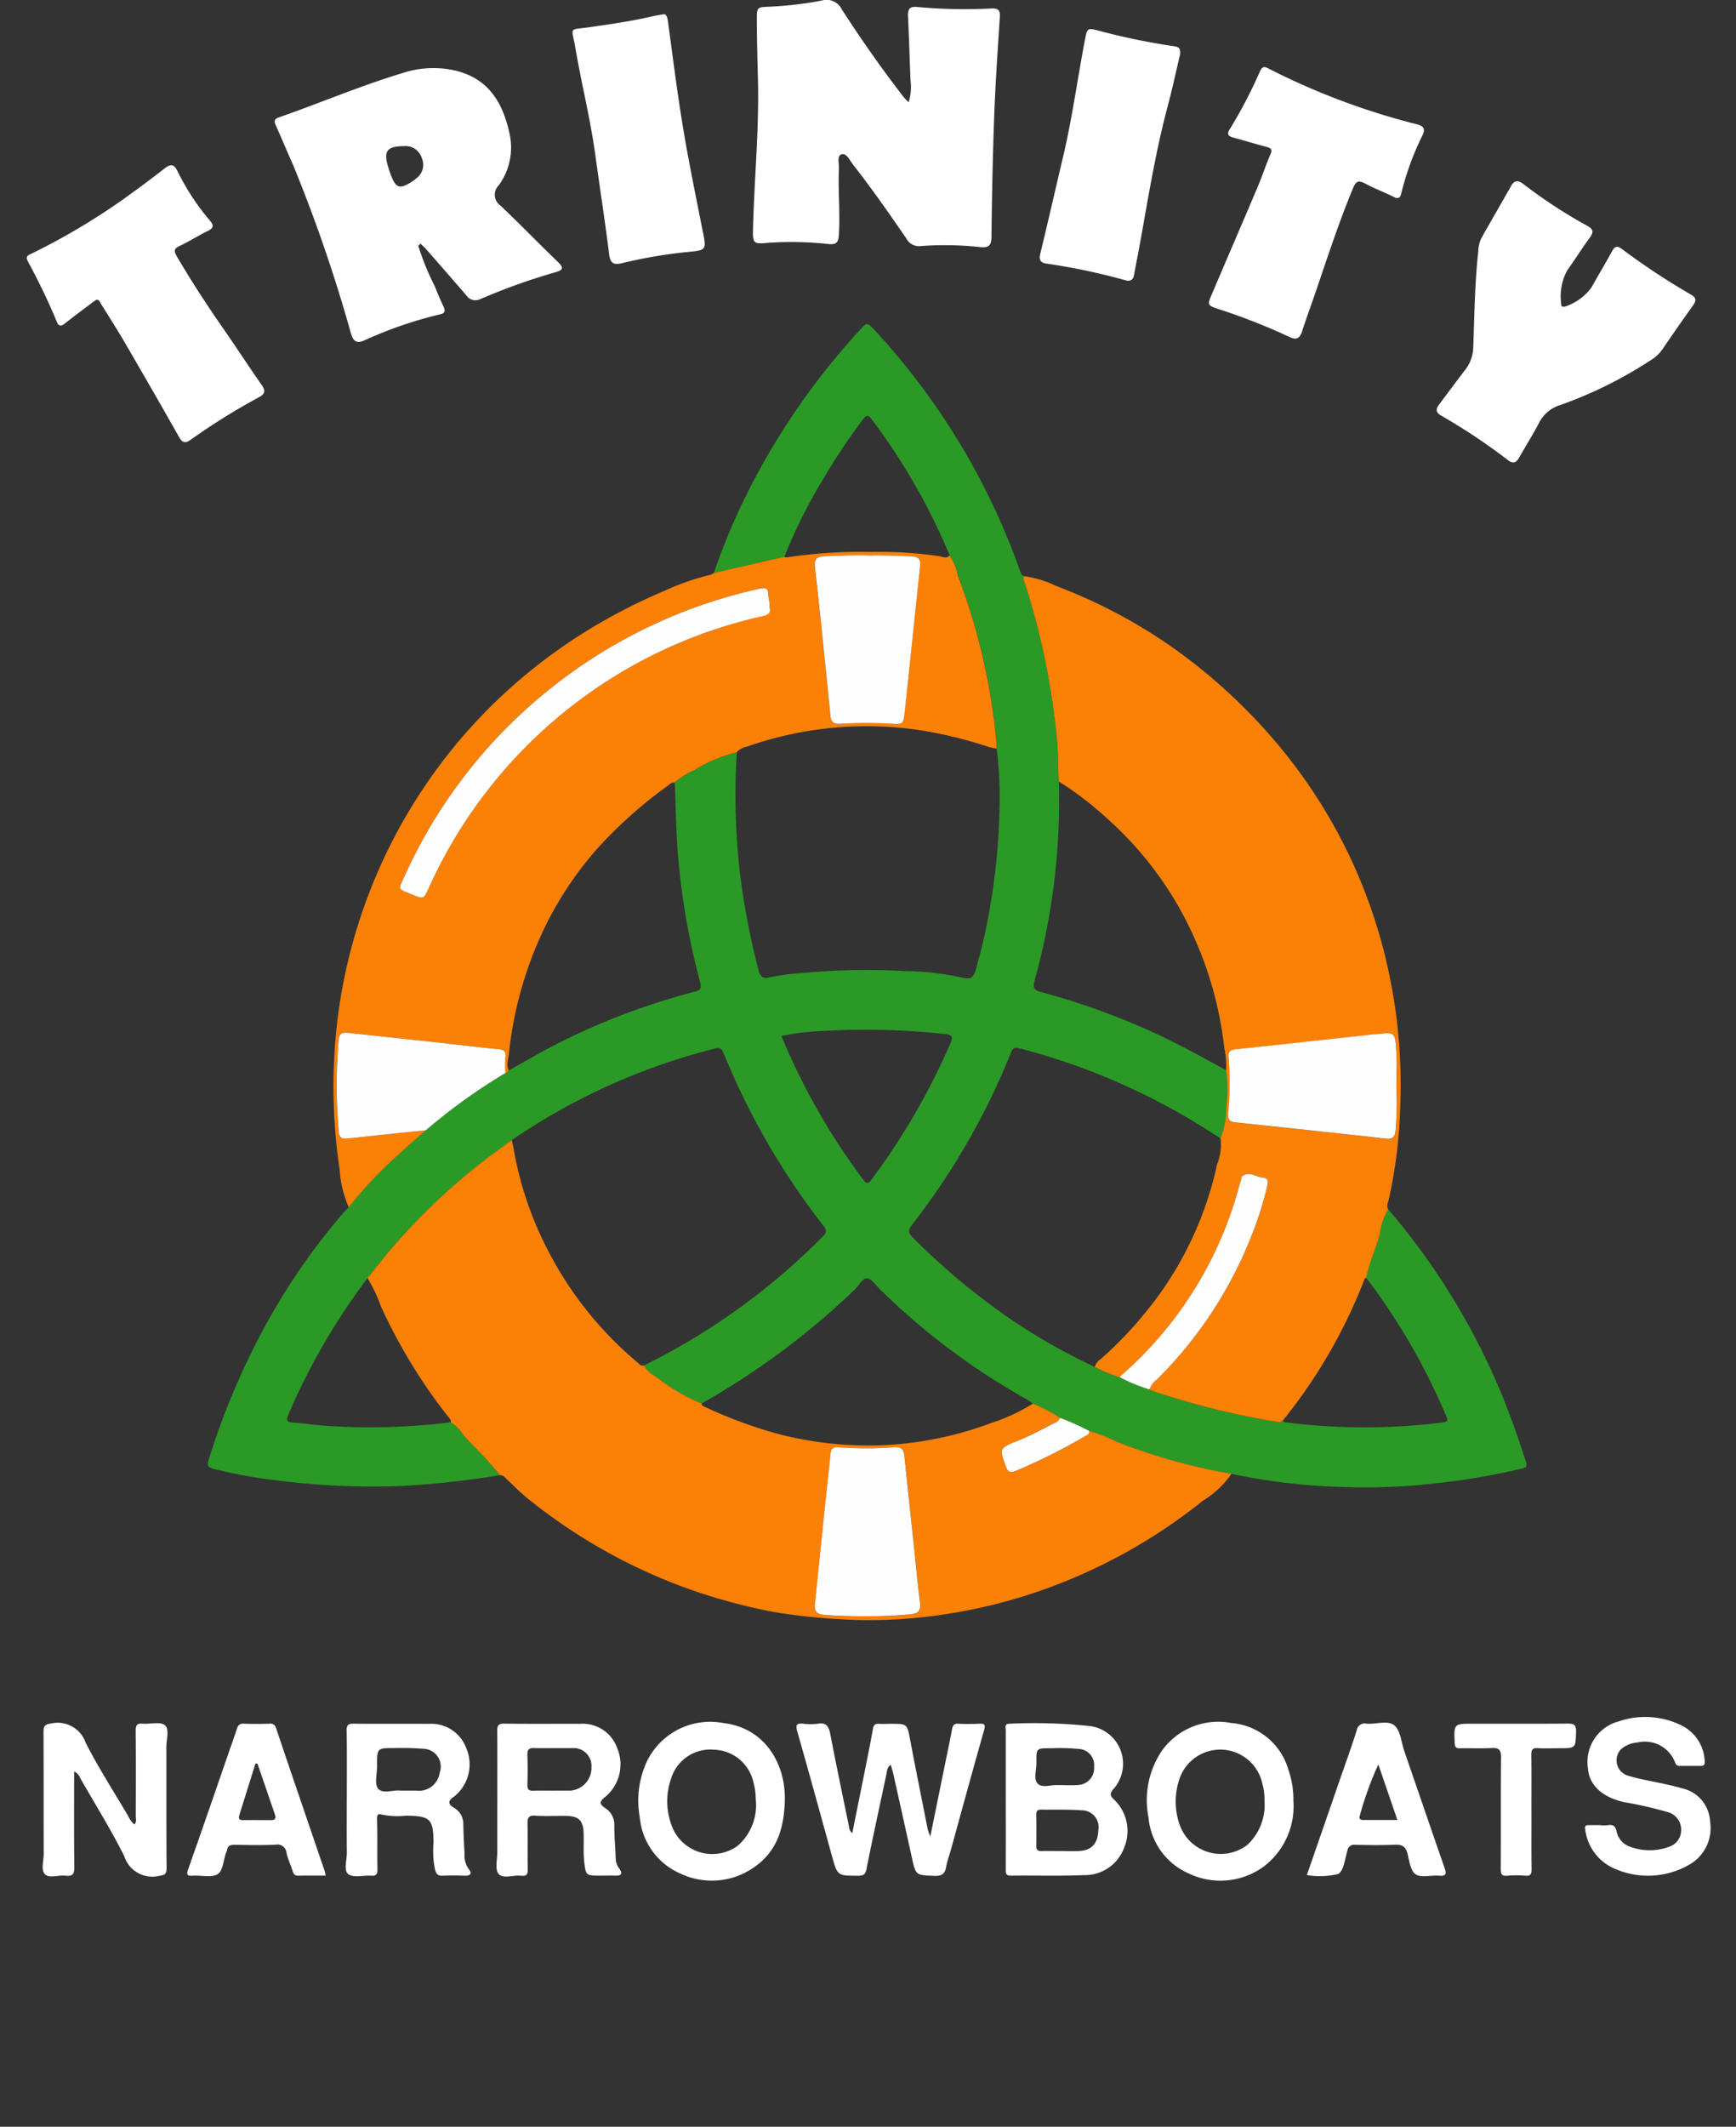 <svg xmlns="http://www.w3.org/2000/svg" xmlns:xlink="http://www.w3.org/1999/xlink" width="129.656" height="158.734" viewBox="0 0 129.656 158.734">
  <rect x="0" y="0" width="129.656" height="158.734" fill="#333333" stroke="none"/>
  <defs>
    <clipPath id="clip-path">
      <rect id="Rectangle_34" data-name="Rectangle 34" width="129.656" height="158.734" transform="translate(-2 0)" fill="none"/>
    </clipPath>
  </defs>
  <g id="Group_25" data-name="Group 25" transform="translate(2)" clip-path="url(#clip-path)">
    <path id="Path_8" data-name="Path 8" d="M144.038,208.67a49.124,49.124,0,0,1,3.4-7.679,52.985,52.985,0,0,1,7.447-10.391c.6-.663.6-.676,1.2-.024A51.926,51.926,0,0,1,166.908,208.5c.067.188.113.346.318.4-.142.216.008.408.068.6a54.65,54.65,0,0,1,2.4,11.952c.079.925.036,1.851.115,2.773A50.19,50.19,0,0,1,168,239.082c-.16.568-.034.724.525.873a52.966,52.966,0,0,1,8.038,2.866c1.967.883,3.853,1.916,5.738,2.955a10.183,10.183,0,0,1,.015,2.759,5.981,5.981,0,0,1-.429,2.322c-.179-.111-.36-.219-.538-.333a49.226,49.226,0,0,0-14.466-6.38c-.362-.094-.507-.034-.652.325a53.015,53.015,0,0,1-7.4,12.858c-.3.385-.278.592.061.928a51.5,51.5,0,0,0,6.621,5.613,43.944,43.944,0,0,0,6.983,4.052,9.747,9.747,0,0,0,1.838.757,12.266,12.266,0,0,0,2.234.929,2.376,2.376,0,0,0,.228.108,59.13,59.13,0,0,0,9.385,2.326.327.327,0,0,0,.341-.108c.046.039.088.107.138.114a46.75,46.75,0,0,0,11.873.013c.37-.043.311-.236.2-.485a47.588,47.588,0,0,0-5.973-10.314c.205-1.1.7-2.1.993-3.172a4.97,4.97,0,0,1,.648-1.94,51.294,51.294,0,0,1,9.018,15.174c.456,1.2.871,2.42,1.265,3.645.117.363.053.457-.306.544a49.407,49.407,0,0,1-6.483,1.1,44.617,44.617,0,0,1-6.4.283,46.43,46.43,0,0,1-8.8-.991,44.451,44.451,0,0,1-8.464-2.351,13.6,13.6,0,0,0-2.159-.848,18.43,18.43,0,0,0-2.169-.976,13.911,13.911,0,0,0-2.028-1.066,5.228,5.228,0,0,0-.461-.32,51.264,51.264,0,0,1-11.027-8.276c-.285-.278-.567-.724-.884-.757-.35-.036-.578.488-.863.763a56.739,56.739,0,0,1-11.513,8.578,13.815,13.815,0,0,1-3.407-1.993,1.959,1.959,0,0,1-.894-.85,49.353,49.353,0,0,0,13.359-9.63c.275-.277.308-.437.067-.752a54.492,54.492,0,0,1-7.478-12.911c-.14-.349-.249-.453-.671-.347a47.1,47.1,0,0,0-15.152,6.828c-.2.146-.4.295-.6.438A47.045,47.045,0,0,0,120.036,259c-.643.743-1.24,1.526-1.858,2.291a48.6,48.6,0,0,0-5.9,10.158c-.179.41-.184.6.342.628.779.043,1.553.179,2.331.229a48.511,48.511,0,0,0,9.427-.251c.564.3.848.867,1.264,1.306A35.168,35.168,0,0,1,128.075,276a68.477,68.477,0,0,1-7.231.8,55.089,55.089,0,0,1-8.859-.34,38.75,38.75,0,0,1-5.291-.927c-.493-.116-.494-.325-.378-.693a54.654,54.654,0,0,1,3.99-9.56A49.128,49.128,0,0,1,116.3,256.5c.151-.175.32-.336.48-.5a32.329,32.329,0,0,1,3.806-4.009c.635-.6,1.3-1.156,1.955-1.733a43.084,43.084,0,0,1,5.934-4.268c.156.023.185-.123.267-.2.939-.529,1.869-1.075,2.82-1.583a51,51,0,0,1,11.015-4.281c.511-.135.555-.287.432-.748a53.873,53.873,0,0,1-1.656-9.605c-.138-1.752-.151-3.506-.227-5.258a5.632,5.632,0,0,1,1.482-.934,10.931,10.931,0,0,1,3.152-1.326,50.267,50.267,0,0,0,.326,9.754,55.141,55.141,0,0,0,1.318,6.576c.131.495.412.555.771.464a17.925,17.925,0,0,1,2.665-.343,50.065,50.065,0,0,1,7.444-.132,20.907,20.907,0,0,1,4.265.483c.673.174.906.014,1.084-.672.164-.633.343-1.262.494-1.9a48.513,48.513,0,0,0,1.252-10.236,27.645,27.645,0,0,0-.216-4.279.451.451,0,0,0,.025-.123,46.591,46.591,0,0,0-2.918-12.807,3.657,3.657,0,0,0-.619-1.485c-.006-.02-.011-.041-.019-.061a46.783,46.783,0,0,0-5.829-10.142c-.3-.4-.466-.156-.658.1a45.552,45.552,0,0,0-3.017,4.543,38.1,38.1,0,0,0-2.818,5.665l-5.27,1.207m5.049,34.555a49.683,49.683,0,0,0,6.111,10.728c.353.474.505.135.682-.1a50.827,50.827,0,0,0,5.847-10.119c.232-.534-.005-.606-.421-.653a53.887,53.887,0,0,0-9.117-.228,16.91,16.91,0,0,0-3.1.375" transform="translate(-92.728 -165.899)" fill="#2b9926"/>
    <path id="Path_9" data-name="Path 9" d="M249.649,688.18a13.867,13.867,0,0,1,2.028,1.066.8.8,0,0,1-.411.379c-.927.464-1.834.965-2.8,1.35-1.349.537-1.324.556-.831,1.915.149.412.35.464.715.31a43.383,43.383,0,0,0,5.164-2.577c.149-.088.374-.143.333-.4a13.586,13.586,0,0,1,2.159.848,44.445,44.445,0,0,0,8.464,2.351,7.067,7.067,0,0,1-2.152,2.023,40.789,40.789,0,0,1-10.171,5.968,39.59,39.59,0,0,1-9.069,2.49,36.5,36.5,0,0,1-8.29.341,44.327,44.327,0,0,1-4.576-.523A43.739,43.739,0,0,1,223.892,702,41.288,41.288,0,0,1,212,695.335c-.629-.492-1.186-1.078-1.771-1.626a.485.485,0,0,0-.383-.187,35.172,35.172,0,0,0-2.43-2.638c-.416-.439-.7-1.01-1.264-1.306.063-.174-.062-.27-.154-.384a40.5,40.5,0,0,1-5.039-8.246,11.509,11.509,0,0,0-1.011-2.133c.618-.765,1.215-1.548,1.858-2.291a47.042,47.042,0,0,1,8.317-7.575c.2-.144.4-.292.6-.438.051.246.11.492.152.74a26.07,26.07,0,0,0,2.651,7.692,27.119,27.119,0,0,0,6.584,8.169c.131.111.254.307.487.212a1.961,1.961,0,0,0,.894.85,13.819,13.819,0,0,0,3.407,1.993c.008.191.168.225.3.283a33.35,33.35,0,0,0,5.535,2.026,26.708,26.708,0,0,0,8.494.763,26.4,26.4,0,0,0,7.29-1.606,13.867,13.867,0,0,0,3.13-1.453M237.2,704.054a29.307,29.307,0,0,0,3.3-.144c.548-.037.8-.238.72-.84-.177-1.378-.3-2.763-.449-4.145-.241-2.269-.488-4.537-.718-6.807-.049-.489-.24-.719-.762-.668a27.336,27.336,0,0,1-4.187,0c-.385-.022-.534.11-.569.481-.084.906-.2,1.81-.289,2.715q-.442,4.264-.878,8.528c-.049.477.125.733.662.777.972.08,1.944.107,3.17.109" transform="translate(-174.499 -583.422)" fill="#fb8006"/>
    <path id="Path_10" data-name="Path 10" d="M604.193,400.908a.327.327,0,0,1-.341.108,59.125,59.125,0,0,1-9.385-2.326,2.175,2.175,0,0,1-.227-.109,1.681,1.681,0,0,1,.566-.751,31.069,31.069,0,0,0,7.065-10.74,25.124,25.124,0,0,0,1.181-3.751c.07-.306.028-.535-.3-.56-.532-.041-1.041-.525-1.594-.1-.053.04-.044.159-.067.24-.053.183-.11.365-.161.549a28.551,28.551,0,0,1-8.926,14.187,9.708,9.708,0,0,1-1.838-.757.989.989,0,0,1,.4-.552,27.635,27.635,0,0,0,3.216-3.311,26.111,26.111,0,0,0,5.522-11.28,3.843,3.843,0,0,0,.249-1.919,5.98,5.98,0,0,0,.429-2.322,10.189,10.189,0,0,0-.015-2.759,5.811,5.811,0,0,0-.137-1.692,27.417,27.417,0,0,0-2.168-8.045,26.154,26.154,0,0,0-6.575-9.05,24.861,24.861,0,0,0-3.606-2.762c-.079-.922-.036-1.848-.115-2.773a54.651,54.651,0,0,0-2.4-11.952c-.06-.189-.21-.38-.068-.6a8.18,8.18,0,0,1,2.406.74A39.12,39.12,0,0,1,597.46,344.3a42.11,42.11,0,0,1,6.7,6.532,39.129,39.129,0,0,1,5.243,8.395,39.586,39.586,0,0,1,2.217,6.134,40.426,40.426,0,0,1,1.343,12.435,35.731,35.731,0,0,1-.842,6.6c-.054.237-.2.482-.042.736a4.97,4.97,0,0,0-.648,1.94c-.3,1.07-.788,2.076-.993,3.172-.124.029-.142.136-.18.234a39.107,39.107,0,0,1-6.061,10.438m8.5-24.891c0-.93.053-1.864-.013-2.79-.093-1.315-.13-1.312-1.452-1.164-.084.009-.169.007-.253.016-3.425.373-6.85.754-10.277,1.112-.4.042-.578.188-.533.589a25.935,25.935,0,0,1-.034,4.237c-.023.439.132.587.559.632q5.615.585,11.225,1.208c.49.054.668-.114.716-.607a24.519,24.519,0,0,0,.062-3.233" transform="translate(-510.398 -294.877)" fill="#fb8006"/>
    <path id="Path_11" data-name="Path 11" d="M186.9,366.846c-.653.577-1.32,1.138-1.955,1.733a32.325,32.325,0,0,0-3.806,4.009,7.978,7.978,0,0,1-.675-2.752,42.222,42.222,0,0,1-.327-9.691,39.816,39.816,0,0,1,9.9-23.134,40.1,40.1,0,0,1,8.736-7.354,43.253,43.253,0,0,1,6-3.1,18.1,18.1,0,0,1,3.346-1.162,1.2,1.2,0,0,0,.278-.142l5.27-1.207a.494.494,0,0,0,.179.043,36.951,36.951,0,0,1,6.307-.408,30.841,30.841,0,0,1,5.1.318c.247.041.522.224.75-.058a3.657,3.657,0,0,1,.619,1.485,46.6,46.6,0,0,1,2.918,12.807.461.461,0,0,1-.025.123,5.177,5.177,0,0,1-.615-.131,32.252,32.252,0,0,0-5.233-1.261,27.059,27.059,0,0,0-12.8,1.25,1.371,1.371,0,0,0-.759.424,10.931,10.931,0,0,0-3.152,1.326,5.637,5.637,0,0,0-1.482.934c-.241-.033-.391.146-.552.264a32.965,32.965,0,0,0-5.364,4.821,26.606,26.606,0,0,0-3.6,5.348,28.446,28.446,0,0,0-2.867,9.878c-.045.38-.21.778,0,1.164-.081.077-.111.223-.267.2a8.244,8.244,0,0,1,0-1.138c.056-.431-.056-.6-.512-.645-1.618-.156-3.232-.357-4.848-.534q-3.151-.344-6.3-.676c-.4-.043-.747-.068-.791.514a40.484,40.484,0,0,0,.009,6.841c.041.445.232.568.658.521,1.95-.216,3.9-.411,5.855-.614m33.111-42.9c-1.145-.04-2.244.015-3.344.059-.55.022-.781.174-.712.8.41,3.7.788,7.406,1.154,11.112.047.474.249.605.687.594a35.012,35.012,0,0,1,3.87-.01c.841.071.9.008.988-.837.391-3.64.765-7.281,1.154-10.921.056-.525-.144-.71-.667-.731-1.058-.043-2.115-.089-3.129-.065m-7.438,3.891c-.009-.185-.009-.313-.024-.438a4.564,4.564,0,0,1-.083-.564c0-.469-.236-.5-.619-.412a38.189,38.189,0,0,0-16.02,7.759,37.691,37.691,0,0,0-10.505,13.672c-.489,1.071-.586.94.563,1.4.842.337.85.344,1.218-.46a35.876,35.876,0,0,1,24.909-20.307c.417-.1.683-.224.562-.65" transform="translate(-157.09 -282.486)" fill="#fb8006"/>
    <path id="Path_12" data-name="Path 12" d="M437.71,7.642a3.888,3.888,0,0,0,.141-1.664c-.063-1.608-.112-3.216-.186-4.824-.024-.514.191-.684.679-.632a38.81,38.81,0,0,0,5.581.111c.485-.018.629.141.6.617-.155,2.429-.326,4.859-.417,7.291-.114,3.046-.175,6.1-.21,9.144-.007.637-.2.815-.805.762a24.486,24.486,0,0,0-4.5-.079,1.058,1.058,0,0,1-1.046-.557c-1.292-1.882-2.6-3.756-4.008-5.552-.236-.3-.461-.853-.84-.737-.36.11-.172.686-.19,1.044-.081,1.671.1,3.343-.012,5.017-.038.545-.234.676-.747.636a25.1,25.1,0,0,0-4.626-.088c-.984.1-1.058,0-1.036-.961.087-3.726.461-7.442.371-11.174-.037-1.524-.083-3.048-.084-4.572,0-.9.036-.884.923-.922a27.426,27.426,0,0,0,3.9-.455,1.263,1.263,0,0,1,1.512.637q2.162,3.362,4.606,6.533c.1.131.226.243.4.425" transform="translate(-371.849 -0.001)" fill="#fff"/>
    <path id="Path_13" data-name="Path 13" d="M156.222,53.164a20.511,20.511,0,0,0,1.242,3.035c.2.512.415,1.017.651,1.512.152.317.06.488-.257.553a30.384,30.384,0,0,0-5.668,1.949c-.573.243-.81.081-.993-.5a113.936,113.936,0,0,0-4.307-12.551c-.439-.982-.854-1.975-1.291-2.959-.127-.286-.2-.494.2-.633,3.123-1.088,6.17-2.392,9.341-3.34a7.281,7.281,0,0,1,3.885-.148c2.436.6,3.5,2.368,4,4.648a4.783,4.783,0,0,1-.8,3.914.978.978,0,0,0,.14,1.508c1.457,1.385,2.857,2.831,4.305,4.226.425.41.355.585-.17.737a46.231,46.231,0,0,0-5.655,2.018.82.82,0,0,1-1.049-.3q-1.474-1.705-2.963-3.4c-.138-.158-.3-.3-.446-.445-.031-.1-.108-.2-.2-.127s-.047.211.033.308m-1.063-7.457c-1.288.006-1.555.369-1.174,1.593.05.162.1.323.159.482.4,1.09.679,1.18,1.664.539a2.957,2.957,0,0,0,.3-.238,1.241,1.241,0,0,0,.374-1.489,1.262,1.262,0,0,0-1.32-.887" transform="translate(-126.98 -34.805)" fill="#fff"/>
    <path id="Path_14" data-name="Path 14" d="M836.9,115.628a4.016,4.016,0,0,0,1.982-1.417c.517-.92,1.059-1.825,1.566-2.751.2-.357.39-.378.7-.149a52.783,52.783,0,0,0,5.183,3.421c.388.223.409.444.147.806-.793,1.1-1.558,2.212-2.325,3.327a2.807,2.807,0,0,1-.839.761,31.537,31.537,0,0,1-6.732,3.338,2.617,2.617,0,0,0-1.6,1.327c-.455.88-.991,1.718-1.479,2.582-.218.387-.454.514-.848.208a44.792,44.792,0,0,0-5.007-3.334c-.423-.246-.364-.508-.128-.823.647-.863,1.289-1.73,1.946-2.586a2.827,2.827,0,0,0,.6-1.691c.087-2.388.11-4.781.375-7.16a2.493,2.493,0,0,1,.23-.98c.728-1.287,1.471-2.565,2.2-3.854.257-.457.521-.5.943-.173a37.579,37.579,0,0,0,4.771,3.118c.514.287.445.518.158.912-.572.785-1.09,1.61-1.655,2.4a4.052,4.052,0,0,0-.455,2.508c0,.215.041.216.273.211" transform="translate(-722.032 -92.739)" fill="#fff"/>
    <path id="Path_15" data-name="Path 15" d="M5.164,106.964c-.062.045-.184.128-.3.216-.674.51-1.355,1.012-2.018,1.537-.3.235-.48.208-.613-.15a46.9,46.9,0,0,0-2.161-4.5c-.2-.409.071-.456.317-.579a49.729,49.729,0,0,0,6.7-3.959c1.085-.772,2.157-1.564,3.206-2.385.454-.355.71-.316.962.2a17.487,17.487,0,0,0,2.425,3.7c.276.324.3.546-.15.762-.722.349-1.4.793-2.125,1.13-.441.2-.416.4-.206.761,1.107,1.9,2.312,3.733,3.567,5.536.941,1.352,1.837,2.736,2.782,4.085.295.421.24.661-.2.9a47.774,47.774,0,0,0-5.107,3.177c-.427.31-.637.207-.882-.225q-2-3.528-4.041-7.031c-.585-1-1.214-1.981-1.828-2.967-.061-.1-.08-.262-.329-.212" transform="translate(0 -84.574)" fill="#fff"/>
    <path id="Path_16" data-name="Path 16" d="M707.681,49.147c-.163-.078-.371-.18-.581-.277-.575-.265-1.165-.5-1.723-.8-.459-.245-.677-.233-.907.324-.986,2.38-1.8,4.817-2.623,7.255-.39,1.158-.816,2.3-1.195,3.465-.174.535-.448.638-.944.4a45.684,45.684,0,0,0-5.352-2.1c-.758-.249-.772-.306-.461-1.035,1.151-2.7,2.314-5.389,3.458-8.088.337-.8.6-1.622.946-2.415.161-.37.025-.46-.29-.544-.814-.218-1.621-.465-2.436-.681-.418-.11-.582-.246-.29-.685a35.168,35.168,0,0,0,2.223-4.263c.148-.307.266-.421.6-.244a52.54,52.54,0,0,0,11.1,4.177c.519.138.7.316.424.871a20.8,20.8,0,0,0-1.541,4.205c-.11.425-.148.429-.417.431" transform="translate(-605.41 -34.366)" fill="#fff"/>
    <path id="Path_17" data-name="Path 17" d="M604.895,18.943c-.3,1.257-.585,2.6-.938,3.919-.921,3.449-1.472,6.97-2.11,10.475-.125.685-.27,1.367-.389,2.053-.069.4-.264.537-.664.427a47.074,47.074,0,0,0-5.875-1.24c-.449-.064-.585-.269-.469-.745.579-2.373,1.116-4.756,1.681-7.133.689-2.9,1.087-5.846,1.642-8.766.179-.94.171-.973,1.069-.732a49.8,49.8,0,0,0,5.572,1.148c.425.064.5.163.48.594" transform="translate(-518.754 -14.902)" fill="#fff"/>
    <path id="Path_18" data-name="Path 18" d="M327.023,8.374c.228-.059.314.175.362.524.359,2.614.682,5.234,1.113,7.837s.962,5.184,1.476,7.769c.294,1.48.317,1.469-1.2,1.612a36.09,36.09,0,0,0-4.8.822c-.566.132-.887.083-.975-.628-.311-2.493-.7-4.976-1.041-7.465-.368-2.677-1.032-5.3-1.484-7.958-.279-1.645-.568-1.322,1.126-1.566,1.567-.225,3.132-.448,4.674-.814.184-.044.374-.067.748-.134" transform="translate(-279.499 -7.301)" fill="#fff"/>
    <path id="Path_19" data-name="Path 19" d="M516.105,1019c.371-1.823.71-3.49,1.049-5.157.194-.95.4-1.9.575-2.852.056-.305.17-.416.487-.4.507.028,1.017.023,1.525,0,.38-.015.511.024.38.483-.853,2.981-1.664,5.973-2.491,8.962-.112.406-.268.8-.339,1.218-.089.51-.293.711-.858.691-1.421-.05-1.414-.017-1.716-1.4-.45-2.062-.912-4.121-1.372-6.18-.05-.223-.12-.441-.193-.708-.279.179-.271.441-.319.669-.506,2.373-1.025,4.744-1.5,7.124-.084.425-.258.486-.626.486-1.545,0-1.54.01-1.955-1.492-.853-3.089-1.7-6.18-2.581-9.26-.143-.5-.07-.645.444-.593a4.074,4.074,0,0,0,1.078,0c.659-.112.832.216.942.788.442,2.3.926,4.591,1.395,6.886a.74.74,0,0,0,.242.506c.35-1.735.693-3.424,1.03-5.114.178-.89.359-1.779.514-2.673.05-.287.16-.406.453-.387s.593,0,.889,0c1.236,0,1.215,0,1.45,1.247.42,2.218.867,4.43,1.307,6.644a4.491,4.491,0,0,0,.188.508" transform="translate(-448.622 -881.939)" fill="#fff"/>
    <path id="Path_20" data-name="Path 20" d="M628.849,1016.246c0-1.716,0-3.432,0-5.149,0-.2-.126-.51.28-.5a39.6,39.6,0,0,1,5.9.162,2.837,2.837,0,0,1,1.835,4.738c-.231.281-.251.443.028.723a3.227,3.227,0,0,1,.8,3.614,3.125,3.125,0,0,1-3.009,2.062c-1.819.074-3.643.016-5.464.039-.4.005-.372-.216-.371-.482q.006-2.606,0-5.212m4.106,3.856c.487,0,.977.031,1.461-.007.87-.068,1.309-.592,1.343-1.541a1.259,1.259,0,0,0-1.274-1.491c-.991-.072-1.989-.033-2.984-.052-.266-.005-.38.087-.376.366q.018,1.176,0,2.352c0,.275.1.38.367.375.487-.01.974,0,1.462,0m-.263-4.923c.61,0,1.079.032,1.541-.007a1.25,1.25,0,0,0,1.21-1.357,1.206,1.206,0,0,0-1.149-1.334,14.274,14.274,0,0,0-2.091-.05c-1.07-.013-1.083,0-1.065,1.064.009.543-.242,1.245.108,1.587s1.048.053,1.447.1" transform="translate(-555.728 -881.944)" fill="#fff"/>
    <path id="Path_21" data-name="Path 21" d="M66.139,1013.948c0,2.421-.017,4.77.013,7.118.007.524-.122.724-.656.659s-1.2.215-1.529-.1-.1-1-.1-1.523c-.011-3.028,0-6.056-.014-9.084,0-.459.083-.591.6-.659A2.211,2.211,0,0,1,67,1011.8c.955,1.879,2.107,3.658,3.179,5.478a1.752,1.752,0,0,0,.454.625c.2-.194.109-.438.11-.65.008-2.117.015-4.235-.006-6.353,0-.413.1-.556.523-.52.565.047,1.309-.173,1.654.112.363.3.109,1.071.112,1.634.011,3.007-.008,6.014.018,9.021,0,.49-.157.526-.594.6a2.2,2.2,0,0,1-2.572-1.487c-1-2-2.19-3.9-3.3-5.844a.78.78,0,0,0-.433-.464" transform="translate(-62.602 -881.731)" fill="#fff"/>
    <path id="Path_22" data-name="Path 22" d="M330.2,1016.408c0-1.715.01-3.431-.008-5.146,0-.4.089-.545.526-.539,1.884.027,3.769.007,5.653.014a2.737,2.737,0,0,1,2.78,1.8,3.147,3.147,0,0,1-.863,3.631c-.469.366-.5.548,0,.879a1.447,1.447,0,0,1,.649,1.3c0,.824.081,1.648.107,2.473a1.315,1.315,0,0,0,.288.748c.2.288.179.514-.267.5-.4-.012-.8,0-1.207,0-1.01,0-1.049,0-1.163-1.011-.08-.711-.023-1.437-.048-2.156-.033-.959-.366-1.279-1.334-1.292-.762-.01-1.527.035-2.286-.016-.518-.035-.579.186-.57.615.023,1.122-.006,2.245.016,3.367.008.371-.062.55-.479.5-.58-.071-1.359.252-1.694-.133-.288-.331-.1-1.087-.1-1.655-.007-1.292,0-2.584,0-3.875m4.2-.691c.424,0,.847,0,1.271,0a1.693,1.693,0,0,0,1.559-1.73,1.334,1.334,0,0,0-1.488-1.436c-.932-.018-1.865.013-2.8-.011-.4-.01-.506.141-.494.52.025.741.022,1.484,0,2.225-.01.329.092.453.423.44.508-.019,1.017-.005,1.525-.006" transform="translate(-295.058 -882.078)" fill="#fff"/>
    <path id="Path_23" data-name="Path 23" d="M241.711,1016.406c0-1.716.015-3.433-.011-5.149-.007-.432.134-.516.532-.512,1.885.02,3.771,0,5.656.012a2.766,2.766,0,0,1,2.729,1.778,3.071,3.071,0,0,1-.879,3.64c-.387.248-.576.524-.012.855a1.368,1.368,0,0,1,.687,1.215c.013.741.049,1.481.092,2.221a1.715,1.715,0,0,0,.315,1.134c.227.265.19.5-.262.49-.572-.017-1.145-.02-1.716,0-.317.013-.438-.123-.529-.407a6.621,6.621,0,0,1-.125-2.019c-.017-1.819-.23-2.028-2.04-2.052a6.007,6.007,0,0,1-1.879-.093c-.24-.079-.309.059-.3.352.039,1.249.007,2.5.029,3.75.006.354-.084.493-.456.468-.587-.039-1.338.177-1.72-.112-.363-.274-.1-1.067-.107-1.631-.017-1.314-.005-2.628-.006-3.941m4-.665c.456,0,.815,0,1.174,0a1.568,1.568,0,0,0,1.766-1.341,1.332,1.332,0,0,0-1.16-1.779,21.041,21.041,0,0,0-2.21-.056c-1.31-.007-1.313,0-1.307,1.323,0,.589-.21,1.371.085,1.717.342.4,1.149.067,1.654.135" transform="translate(-217.809 -882.096)" fill="#fff"/>
    <path id="Path_25" data-name="Path 25" d="M424.282,1015.59c-.028,2.171-.545,3.938-2.238,5.135a5.482,5.482,0,0,1-5.541.526,5.068,5.068,0,0,1-3.058-4.211,6.943,6.943,0,0,1,.577-4.264,5.254,5.254,0,0,1,5.631-2.777c3.111.352,4.62,2.98,4.629,5.591m-2.177.128a4.68,4.68,0,0,0-.16-1.239,3.112,3.112,0,0,0-2.976-2.485,3.059,3.059,0,0,0-3.193,2.185,5.091,5.091,0,0,0,.2,3.828,3.235,3.235,0,0,0,4.754,1.181,4.018,4.018,0,0,0,1.379-3.469" transform="translate(-367.662 -881.404)" fill="#fff"/>
    <path id="Path_27" data-name="Path 27" d="M722.776,1015.85a5.652,5.652,0,0,1-2.174,4.837,5.472,5.472,0,0,1-5.651.547,5.036,5.036,0,0,1-3-4.182,6.582,6.582,0,0,1,1.031-5.017,5.169,5.169,0,0,1,5.156-2.027,4.838,4.838,0,0,1,4.258,3.474,6.883,6.883,0,0,1,.378,2.367m-2.161-.054a4.249,4.249,0,0,0-.155-1.247,3.216,3.216,0,0,0-6.151-.487,5.234,5.234,0,0,0-.029,3.542,3.259,3.259,0,0,0,5.043,1.513,4.071,4.071,0,0,0,1.292-3.321" transform="translate(-628.174 -881.409)" fill="#fff"/>
    <path id="Path_29" data-name="Path 29" d="M773.067,1162.138a3.185,3.185,0,0,0,.57-.006c.395-.073.56.1.637.468a1.536,1.536,0,0,0,1.067,1.161,4.135,4.135,0,0,0,2.8,0,1.3,1.3,0,0,0,.953-1.224,1.347,1.347,0,0,0-.945-1.364,29.592,29.592,0,0,0-3.327-.762c-1.616-.367-2.6-1.261-2.688-2.525a3.13,3.13,0,0,1,2.3-3.5,6.109,6.109,0,0,1,4.735.325,3.107,3.107,0,0,1,1.685,2.659c.028.262-.068.342-.31.339-.508-.006-1.016,0-1.524,0a.34.34,0,0,1-.374-.25,2.413,2.413,0,0,0-2.839-1.492,2.046,2.046,0,0,0-1.205.5,1.194,1.194,0,0,0,.536,1.974c.945.282,1.928.438,2.894.655.37.083.74.17,1.1.28a2.654,2.654,0,0,1,2.122,2.462,3.142,3.142,0,0,1-1.441,3.177,6.181,6.181,0,0,1-5.895.268,3.67,3.67,0,0,1-1.99-2.855c-.05-.252.05-.3.255-.3h.889v.008" transform="translate(-655.536 -1025.908)" fill="#fff"/>
    <path id="Path_31" data-name="Path 31" d="M805.59,1021.559l2.35-6.789c.463-1.336.944-2.666,1.376-4.012a.593.593,0,0,1,.721-.5c.711.062,1.6-.28,2.09.131.458.382.513,1.252.739,1.909,1,2.91,2,5.823,3.01,8.729.161.462.1.623-.422.577-.588-.052-1.313.171-1.735-.1-.379-.246-.477-.989-.61-1.535-.138-.565-.435-.7-.985-.677-.972.049-1.948.026-2.922.008a.5.5,0,0,0-.581.419c-.187.623-.278,1.55-.7,1.761a5.861,5.861,0,0,1-2.329.077m6.759-4.111-1.422-4.145a24.746,24.746,0,0,0-1.389,3.839c-.071.217.044.308.26.307.822,0,1.644,0,2.551,0" transform="translate(-709.985 -881.61)" fill="#fff"/>
    <path id="Path_32" data-name="Path 32" d="M158.971,1022.082c-.7,0-1.377-.01-2.051.005-.284.006-.348-.167-.418-.379-.146-.44-.346-.866-.447-1.315a.678.678,0,0,0-.826-.616c-1.015.043-2.032.025-3.049.005-.327-.006-.527.072-.569.418a.913.913,0,0,1-.071.176c-.2.553-.235,1.355-.623,1.594-.465.287-1.227.077-1.859.116-.428.026-.493-.075-.345-.491,1.02-2.881,2.012-5.773,3.012-8.661.207-.6.423-1.192.616-1.794.087-.272.205-.414.528-.4.634.03,1.27.018,1.905.005a.423.423,0,0,1,.5.332c1.206,3.575,2.43,7.144,3.648,10.715a2.053,2.053,0,0,1,.049.288m-5.082-8.345-.153-.025q-.6,1.918-1.2,3.836c-.082.263-.027.4.279.394.7-.009,1.392,0,2.089,0,.289,0,.382-.13.291-.4q-.652-1.905-1.308-3.81" transform="translate(-136.655 -882.093)" fill="#fff"/>
    <path id="Path_34" data-name="Path 34" d="M897.95,1017.33c0,1.419-.013,2.838.009,4.256.006.381-.078.535-.485.5a7.838,7.838,0,0,0-1.332,0c-.408.036-.486-.117-.484-.5.016-2.774-.007-5.548.022-8.322.006-.565-.157-.741-.715-.708-.781.046-1.566,0-2.349.021-.3.007-.385-.091-.4-.395-.063-1.441-.073-1.44,1.373-1.439,2.35,0,4.7.011,7.05-.009.456,0,.66.058.642.6-.041,1.236-.008,1.237-1.267,1.237-.529,0-1.06.028-1.587-.007-.408-.027-.493.132-.488.508.02,1.418.008,2.837.008,4.256" transform="translate(-785.57 -882.091)" fill="#fff"/>
    <path id="Path_37" data-name="Path 37" d="M188.537,612.858c-1.952.2-3.9.4-5.855.614-.427.047-.617-.076-.658-.521a40.488,40.488,0,0,1-.009-6.841c.044-.582.392-.556.791-.514q3.152.336,6.3.676c1.616.177,3.23.378,4.848.534.456.044.568.214.512.645a8.222,8.222,0,0,0,0,1.138,43.083,43.083,0,0,0-5.934,4.268" transform="translate(-158.725 -528.499)" fill="#fefefe"/>
    <path id="Path_39" data-name="Path 39" d="M641.159,703.617a28.55,28.55,0,0,0,8.926-14.187c.051-.184.108-.365.161-.548.023-.081.015-.2.067-.24.554-.423,1.062.061,1.594.1.325.025.366.254.3.56a25.149,25.149,0,0,1-1.181,3.751,31.073,31.073,0,0,1-7.064,10.74,1.679,1.679,0,0,0-.566.751,12.207,12.207,0,0,1-2.234-.928" transform="translate(-559.552 -600.84)" fill="#fefefe"/>
    <path id="Path_40" data-name="Path 40" d="M578.678,832.4c.041.259-.185.314-.333.4a43.4,43.4,0,0,1-5.164,2.577c-.366.154-.566.1-.715-.31-.493-1.359-.519-1.378.831-1.915.968-.385,1.875-.886,2.8-1.35a.8.8,0,0,0,.411-.379,18.347,18.347,0,0,1,2.169.975" transform="translate(-499.331 -725.596)" fill="#fefefe"/>
    <path id="Path_41" data-name="Path 41" d="M466.257,861.283c-1.226,0-2.2-.029-3.17-.109-.537-.044-.711-.3-.662-.777q.434-4.265.878-8.528c.094-.905.205-1.809.289-2.715.035-.371.184-.5.569-.481a27.336,27.336,0,0,0,4.187,0c.522-.051.713.18.762.668.229,2.27.477,4.538.718,6.807.147,1.382.272,2.767.449,4.145.077.6-.172.8-.72.84a29.309,29.309,0,0,1-3.3.144" transform="translate(-403.561 -740.652)" fill="#fefefe"/>
    <path id="Path_42" data-name="Path 42" d="M717.518,609.928a24.52,24.52,0,0,1-.062,3.233c-.048.493-.226.661-.716.607q-5.611-.62-11.225-1.208c-.427-.045-.582-.193-.559-.632a25.928,25.928,0,0,0,.034-4.237c-.044-.4.129-.547.533-.589,3.427-.359,6.852-.739,10.277-1.112.084-.009.169-.006.253-.016,1.322-.148,1.359-.151,1.452,1.164.066.926.013,1.86.013,2.79" transform="translate(-615.226 -528.788)" fill="#fefefe"/>
    <path id="Path_43" data-name="Path 43" d="M466.472,325.631c1.015-.024,2.072.022,3.129.065.523.021.723.206.667.731-.39,3.64-.763,7.281-1.154,10.921-.091.845-.146.908-.988.837a35.042,35.042,0,0,0-3.87.01c-.438.011-.64-.12-.687-.594-.367-3.706-.744-7.41-1.154-11.111-.069-.624.162-.776.712-.8,1.1-.044,2.2-.1,3.344-.059" transform="translate(-403.549 -284.173)" fill="#fefefe"/>
    <path id="Path_44" data-name="Path 44" d="M246.7,346.334c.122.425-.144.554-.562.649a35.876,35.876,0,0,0-24.909,20.307c-.368.8-.376.8-1.218.46-1.149-.46-1.051-.329-.563-1.4a37.691,37.691,0,0,1,10.505-13.672,38.189,38.189,0,0,1,16.02-7.759c.382-.086.621-.057.619.412a4.562,4.562,0,0,0,.083.565c.016.126.015.254.024.438" transform="translate(-191.219 -300.984)" fill="#fefefe"/>
    <path id="Path_45" data-name="Path 45" d="M229.127,141.96c-.08-.1-.138-.225-.033-.308s.167.026.2.127l-.166.181" transform="translate(-199.885 -123.601)" fill="#fefefe"/>
  </g>
</svg>
